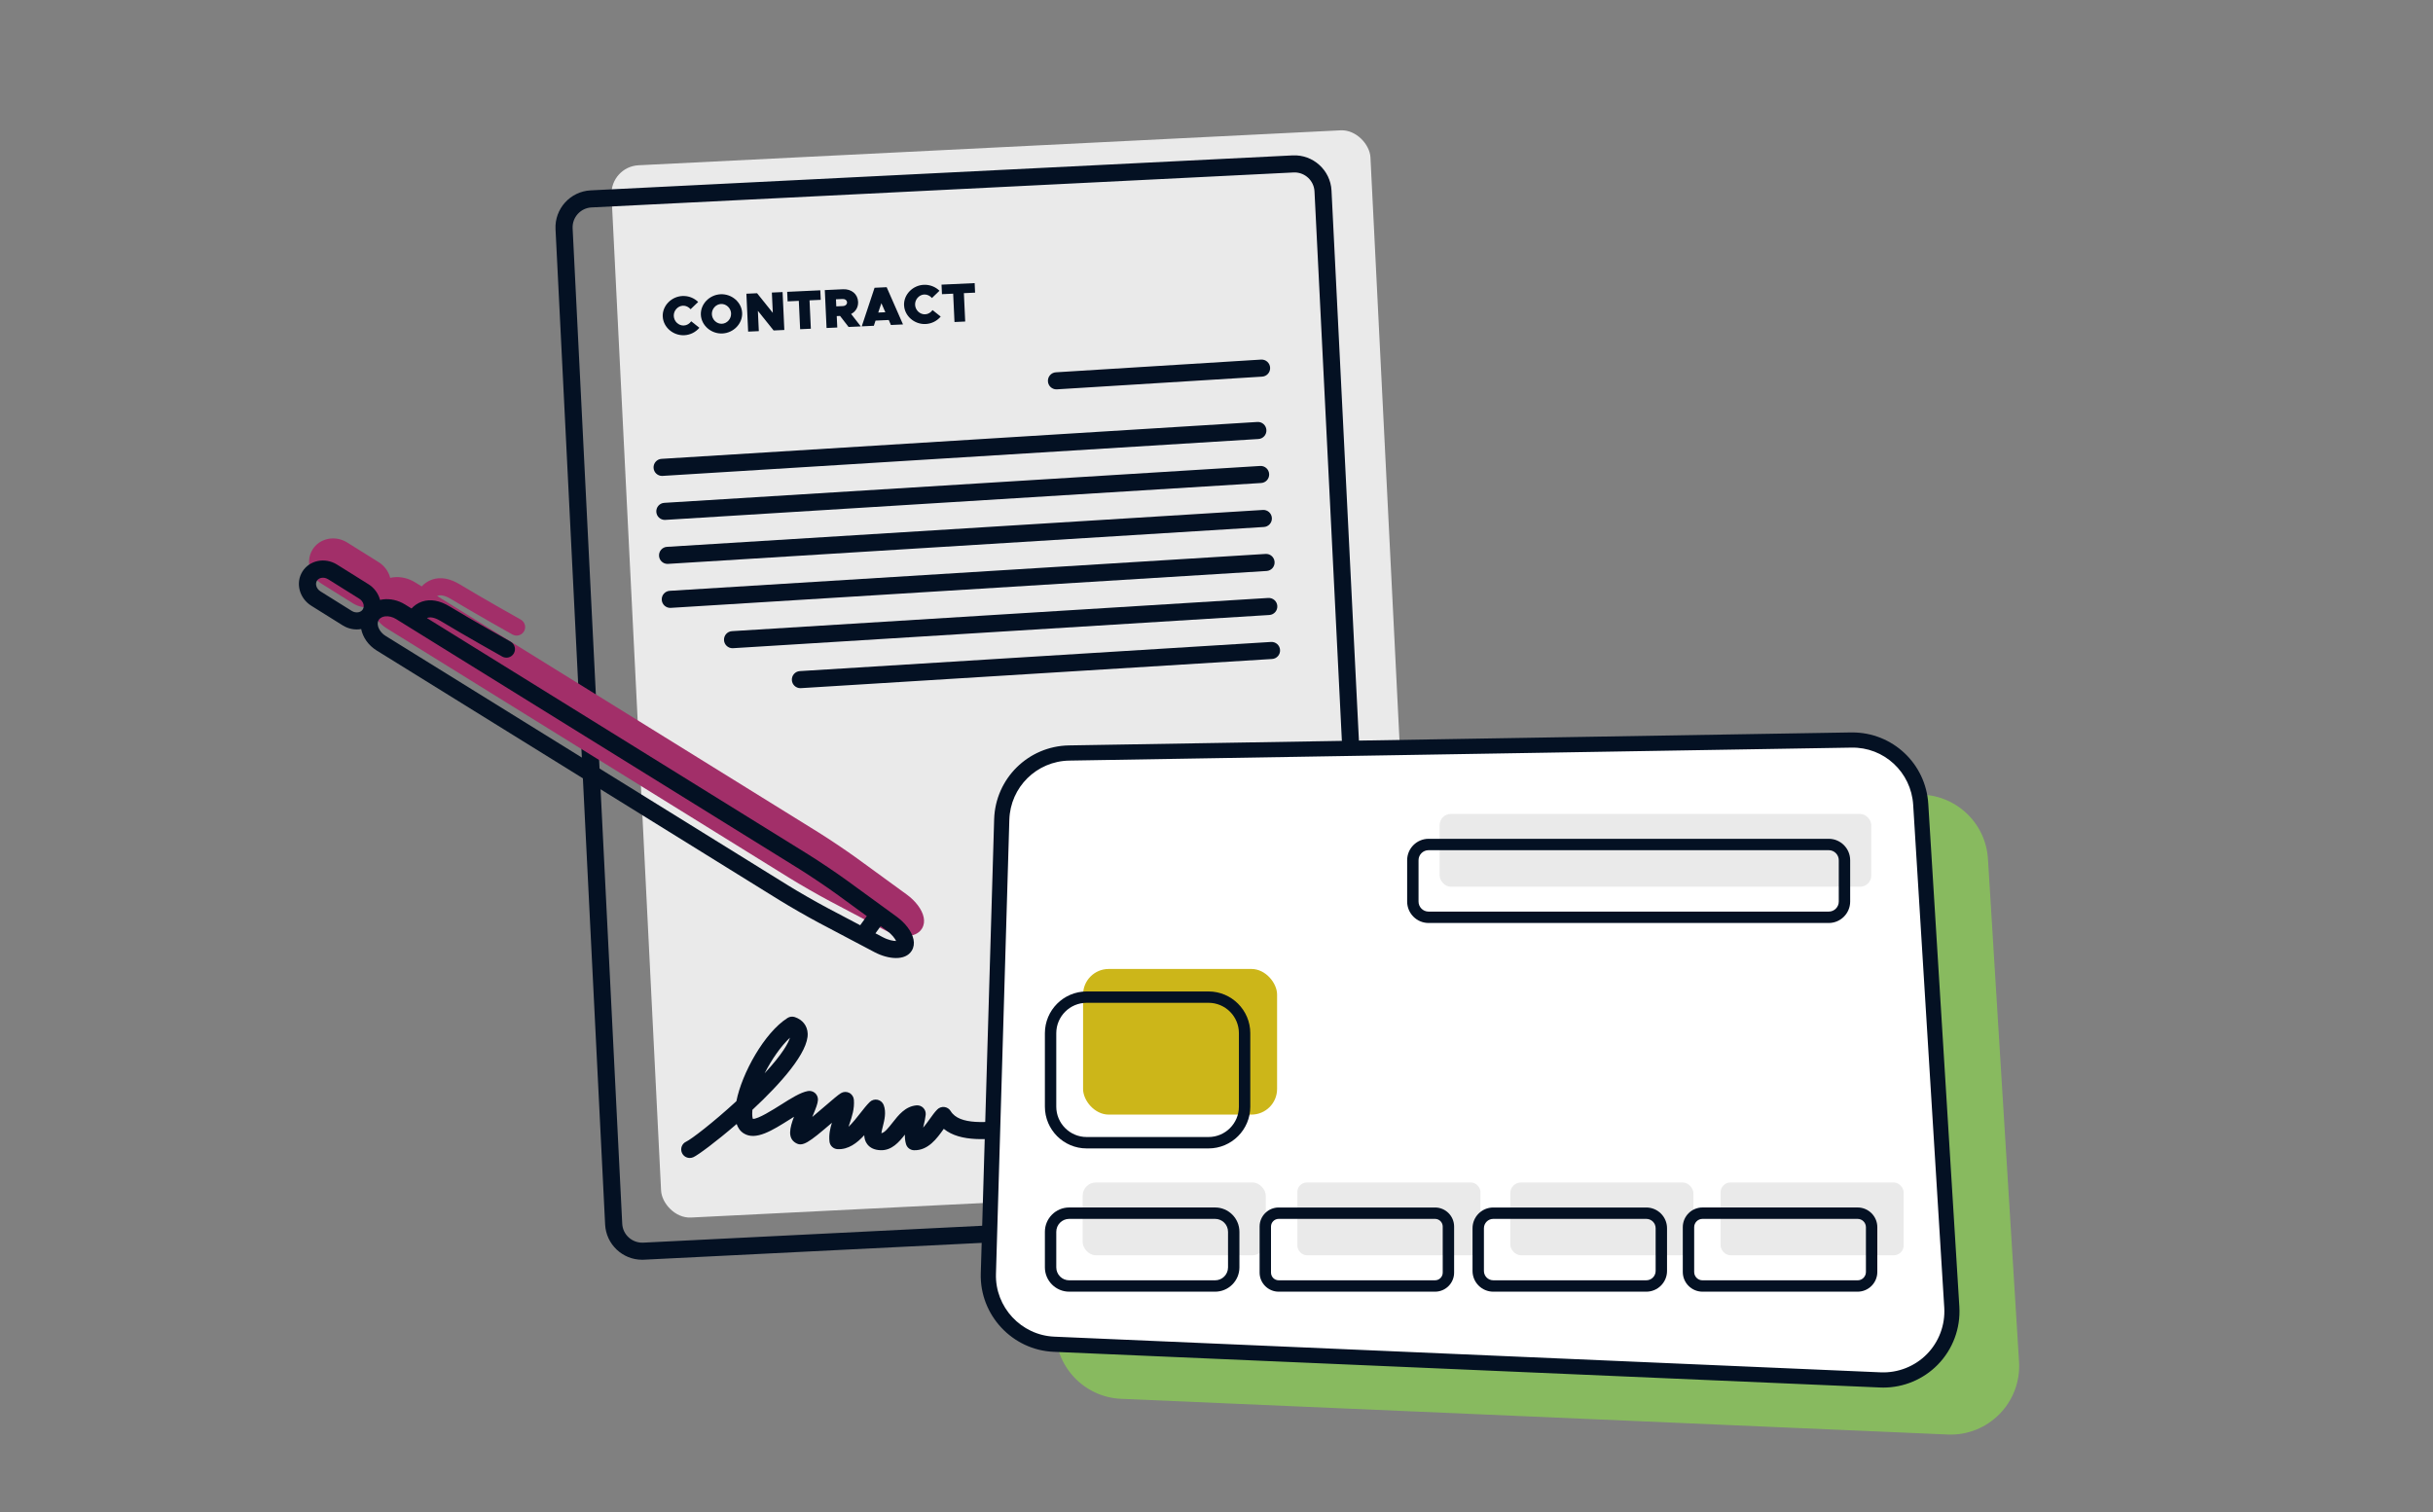 <?xml version="1.0" encoding="UTF-8"?><svg id="Capa_1" xmlns="http://www.w3.org/2000/svg" viewBox="0 0 903.52 561.65"><rect x="0" y="0" width="903.52" height="561.65" fill="#808080" stroke="none"/><defs><style>.cls-1{fill:#fff;}.cls-2{fill:#ccb619;}.cls-3{fill:#a22f69;}.cls-4{fill:#041123;}.cls-5{fill:#eaeaea;}.cls-6{fill:#88ba5f;}</style></defs><g><rect class="cls-5" x="236.13" y="54.64" width="282.19" height="391.35" rx="10.58" ry="10.58" transform="translate(-11.99 19.08) rotate(-2.85)"/><path class="cls-4" d="M238.45,467.93c-7.27,0-13.36-5.73-13.73-13.07l-18.42-369.73c-.38-7.57,5.48-14.04,13.05-14.42l260.7-12.99c7.55-.37,14.04,5.48,14.42,13.05l18.42,369.73h0c.18,3.66-1.08,7.17-3.55,9.9-2.47,2.73-5.85,4.33-9.5,4.52l-260.7,12.99c-.23,.01-.46,.02-.69,.02ZM480.75,64.06c-.12,0-.25,0-.37,0l-260.7,12.99c-4.08,.2-7.23,3.69-7.03,7.77l18.42,369.73c.2,4.08,3.68,7.2,7.77,7.03l260.7-12.99c1.96-.1,3.78-.96,5.11-2.44,1.33-1.47,2.01-3.37,1.92-5.33l-18.42-369.73c-.2-3.95-3.48-7.04-7.39-7.04Z"/><g><path class="cls-4" d="M245.87,176.78c-1.66,0-3.06-1.29-3.16-2.98-.11-1.75,1.22-3.26,2.97-3.36l221.25-13.7c1.74-.12,3.26,1.22,3.36,2.97,.11,1.75-1.22,3.26-2.97,3.36l-221.25,13.7c-.07,0-.13,0-.2,0Z"/><path class="cls-4" d="M392.32,144.63c-1.66,0-3.06-1.29-3.16-2.98-.11-1.75,1.22-3.26,2.97-3.36l76.18-4.72c1.74-.11,3.26,1.22,3.36,2.97,.11,1.75-1.22,3.26-2.97,3.36l-76.18,4.72c-.07,0-.13,0-.2,0Z"/><path class="cls-4" d="M246.89,193.12c-1.66,0-3.06-1.29-3.16-2.98-.11-1.75,1.22-3.26,2.97-3.36l221.25-13.7c1.75-.12,3.26,1.22,3.36,2.97,.11,1.75-1.22,3.26-2.97,3.36l-221.25,13.7c-.07,0-.13,0-.2,0Z"/><path class="cls-4" d="M247.9,209.46c-1.66,0-3.06-1.29-3.16-2.98-.11-1.75,1.22-3.26,2.97-3.36l221.25-13.7c1.74-.12,3.26,1.22,3.36,2.97,.11,1.75-1.22,3.26-2.97,3.36l-221.25,13.7c-.07,0-.13,0-.2,0Z"/><path class="cls-4" d="M248.91,225.8c-1.66,0-3.06-1.3-3.16-2.98-.11-1.75,1.22-3.26,2.97-3.36l221.25-13.7c1.75-.12,3.26,1.22,3.36,2.97,.11,1.75-1.22,3.26-2.97,3.36l-221.25,13.7c-.07,0-.13,0-.2,0Z"/><path class="cls-4" d="M272.03,240.78c-1.66,0-3.06-1.3-3.16-2.98-.11-1.75,1.22-3.26,2.97-3.36l199.14-12.33c1.74-.1,3.26,1.22,3.36,2.97,.11,1.75-1.22,3.26-2.97,3.36l-199.14,12.33c-.07,0-.13,0-.2,0Z"/><path class="cls-4" d="M297.23,255.62c-1.66,0-3.06-1.3-3.16-2.98-.11-1.75,1.22-3.26,2.97-3.36l174.96-10.83c1.75-.11,3.26,1.22,3.36,2.97,.11,1.75-1.22,3.26-2.97,3.36l-174.96,10.83c-.07,0-.13,0-.2,0Z"/></g><path class="cls-3" d="M116.08,204.12h0c-2.63,4.21-1.15,9.9,3.3,12.68l11.66,7.29c2.08,1.3,4.51,1.78,6.87,1.37,.62,3.07,2.63,6.03,5.74,7.96l149.55,92.72c4,2.48,10.7,6.32,14.91,8.55l14.56,7.69s.01,.01,.02,.01l5.9,3.11c5.05,2.65,11.4,3.31,13.79-.58,.77-1.26,.94-2.68,.65-4.14-.6-3.03-3.16-6.22-6.26-8.48l-18.55-13.51c-3.78-2.75-10.18-7.05-14.27-9.6l-141.62-87.81c.08-.03,.15-.07,.23-.1,1.55-.51,3.53,.38,4.91,1.22,8.54,5.17,22.69,13.11,22.83,13.19,1.53,.86,3.46,.31,4.32-1.22,.38-.69,.49-1.45,.34-2.17-.18-.88-.72-1.68-1.56-2.15-.14-.08-14.2-7.96-22.64-13.08-3.68-2.23-7.12-2.84-10.2-1.82-1.74,.58-3.02,1.57-3.96,2.57l-2.39-1.48h0c-2.54-1.57-5.46-2.24-8.22-1.89-.37,.05-.73,.11-1.08,.19-.01-.05-.02-.11-.04-.16-.65-2.34-2.16-4.36-4.27-5.68l-11.66-7.29c-4.45-2.78-10.22-1.62-12.85,2.59Z"/><path class="cls-4" d="M112.3,212.32h0c-2.63,4.21-1.15,9.9,3.3,12.68l11.66,7.29c2.08,1.3,4.51,1.78,6.87,1.37,.62,3.07,2.63,6.03,5.74,7.96l149.55,92.72c4,2.48,10.7,6.32,14.91,8.55l14.56,7.69s.01,.01,.02,.01l5.9,3.11c5.05,2.65,11.4,3.31,13.79-.58,.77-1.26,.94-2.68,.65-4.14-.6-3.03-3.16-6.22-6.26-8.48l-18.55-13.51c-3.78-2.75-10.18-7.05-14.27-9.6l-141.62-87.81c.08-.03,.15-.07,.23-.1,1.55-.51,3.53,.38,4.91,1.22,8.54,5.17,22.69,13.11,22.83,13.19,1.53,.86,3.46,.31,4.32-1.22,.38-.69,.49-1.45,.34-2.17-.18-.88-.72-1.68-1.56-2.15-.14-.08-14.2-7.96-22.64-13.08-3.68-2.23-7.12-2.84-10.2-1.82-1.74,.58-3.02,1.57-3.96,2.57l-2.39-1.48h0c-2.54-1.57-5.46-2.24-8.22-1.89-.37,.05-.73,.11-1.08,.19-.01-.05-.02-.11-.04-.16-.65-2.34-2.16-4.36-4.27-5.68l-11.66-7.29c-4.45-2.78-10.22-1.62-12.85,2.59Zm220.49,137.21c-1,0-2.8-.28-5.02-1.45l-2.66-1.4,1.92-2.66,2.22,1.62c2.05,1.49,3.11,3,3.54,3.9Zm-35.98-26.75c3.98,2.48,10.21,6.67,13.89,9.34l11.2,8.16-2.46,3.4-12.14-6.41c-4.11-2.17-10.63-5.91-14.53-8.33l-149.55-92.72c-1.55-.96-2.6-2.45-2.88-3.84-.15-.77-.07-1.5,.3-2.1,.6-.97,1.74-1.25,2.36-1.33,1.31-.17,2.8,.2,4.08,.99l149.73,92.84ZM121.79,215.12l11.66,7.29c.76,.47,1.29,1.18,1.52,1.98,.12,.41,.23,1.21-.23,1.96-.47,.75-1.24,.99-1.66,1.07-.82,.15-1.69-.02-2.44-.49l-11.66-7.29c-.84-.53-1.4-1.35-1.56-2.19-.12-.61-.04-1.23,.28-1.74,.76-1.22,2.64-1.48,4.1-.57Z"/><path class="cls-4" d="M256.15,430.12c-1.21,0-2.36-.69-2.89-1.86-.73-1.6-.02-3.48,1.57-4.2,1.8-.82,9.89-6.99,18.64-15.03,2.01-10.3,10.38-25.45,18.99-30.91,.81-.52,1.82-.63,2.73-.32,2.88,.99,4.61,3.2,4.75,6.07,.33,6.94-9.95,18.55-20.53,28.37v.03c-.18,2.12,.06,3.02,.18,3.32,1.87,.16,7.57-3.45,10.36-5.21,3.9-2.46,7.27-4.59,10.04-5.11,.97-.18,1.96,.09,2.7,.75,.73,.65,1.12,1.61,1.06,2.59-.09,1.35-.74,2.98-1.88,5.74-.07,.17-.15,.35-.22,.54,1.6-1.34,3.24-2.75,4.45-3.79,3.23-2.78,5.1-4.38,6.17-5.04,.94-.58,2.12-.63,3.1-.13,.99,.5,1.64,1.48,1.73,2.58,.26,3.34-.71,6.22-1.57,8.76-.15,.44-.29,.86-.42,1.27,1.53-1.43,3.05-3.38,4.33-5.01,1.23-1.57,2.39-3.06,3.56-4.2,.77-.75,1.87-1.06,2.92-.82,1.05,.24,1.9,.99,2.27,2,.98,2.65,.27,5.49-.36,7.99-.18,.73-.43,1.71-.52,2.4,1.15-.08,2.71-2.07,4.09-3.83,2.25-2.88,4.81-6.14,8.95-6.49,.95-.08,1.88,.27,2.54,.95,.66,.68,.98,1.62,.88,2.56-.15,1.35-.45,2.63-.74,3.86-.07,.31-.14,.61-.21,.9,.85-.95,1.67-2.11,2.41-3.14,.94-1.31,1.82-2.56,2.81-3.57,.68-.71,1.66-1.06,2.64-.95,.98,.11,1.85,.67,2.36,1.51,3.25,5.38,13.79,4.21,22.27,3.27,3.11-.34,6.05-.67,8.59-.69h.03c1.74,0,3.16,1.4,3.17,3.15,.01,1.75-1.39,3.19-3.15,3.2-2.21,.02-5,.33-7.94,.65-8.73,.97-19.28,2.13-25.53-2.98-.02,.03-.05,.07-.07,.1-2.43,3.4-5.72,8.03-11.04,7.85-1.37-.06-2.55-.99-2.92-2.31-.34-1.19-.44-2.36-.4-3.5-2.18,2.77-4.88,5.96-9.07,5.8-2.21-.08-3.87-.84-4.93-2.25-.76-1.01-1.06-2.14-1.1-3.32-2.72,2.96-5.95,5.39-9.93,5.18-1.55-.09-2.81-1.28-2.98-2.82-.28-2.56,.24-4.88,.9-6.98-8.59,7.38-10.89,9.05-13.47,7.48-3.04-1.83-2.21-5.52-.61-9.71-.5,.31-1,.63-1.48,.93-6.51,4.11-12.66,8-17.11,5.29-1.42-.86-2.24-2.16-2.7-3.54-7.61,6.58-14.33,11.54-16.07,12.33-.43,.19-.87,.29-1.31,.29Zm37.22-44.68c-3.32,3.09-6.78,8.06-9.43,13.25,6.82-7.37,8.85-11.36,9.43-13.25Z"/><g><path class="cls-4" d="M246.11,117.58c-.18-3.95,3.17-7.44,7.33-7.63,2.25-.1,4.35,.76,5.83,2.21l-2.81,2.7c-.7-.83-1.75-1.36-2.85-1.31-1.93,.09-3.49,1.85-3.4,3.83,.09,2.01,1.81,3.62,3.74,3.53,1.13-.05,2.1-.67,2.74-1.57l3.03,2.41c-1.34,1.6-3.35,2.66-5.6,2.77-4.16,.19-7.82-2.98-8-6.94Z"/><path class="cls-4" d="M260.27,116.93c-.18-3.95,3.17-7.44,7.33-7.63,4.16-.19,7.82,2.97,8,6.92,.18,3.96-3.17,7.46-7.33,7.65-4.16,.19-7.82-2.98-8-6.94Zm11.23-.52c-.09-1.99-1.81-3.59-3.74-3.5-1.93,.09-3.49,1.85-3.4,3.83,.09,2.01,1.81,3.61,3.74,3.52,1.93-.09,3.49-1.85,3.39-3.86Z"/><path class="cls-4" d="M277.18,109.1l3.97-.18,5.84,7.29-.35-7.54,3.98-.18,.65,14.08-3.98,.18-5.84-7.29,.35,7.54-3.97,.18-.65-14.08Z"/><path class="cls-4" d="M296.65,111.75l-4.16,.19-.16-3.54,12.3-.57,.16,3.54-4.16,.19,.49,10.54-3.98,.18-.49-10.54Z"/><path class="cls-4" d="M315.13,121.45l-3.17-4.1-1.23,.06,.2,4.24-3.98,.18-.65-14.08,6.74-.31c3.16-.15,5.49,1.78,5.62,4.67,.09,2.01-.9,3.64-2.58,4.51l3.58,4.62-4.53,.21Zm-4.57-7.65l2.44-.11c.94-.04,1.59-.63,1.56-1.39-.04-.76-.74-1.28-1.68-1.24l-2.44,.11,.12,2.62Z"/><path class="cls-4" d="M330.04,118.86l-4.9,.23-.63,1.92-4.49,.21,4.76-14.33,4.49-.21,6.07,13.83-4.49,.21-.8-1.85Zm-1.26-2.88l-1.47-3.36-1.17,3.48,2.64-.12Z"/><path class="cls-4" d="M335.73,113.42c-.18-3.95,3.17-7.44,7.33-7.63,2.25-.1,4.35,.76,5.83,2.21l-2.81,2.7c-.7-.83-1.75-1.36-2.85-1.31-1.93,.09-3.49,1.85-3.4,3.83,.09,2.01,1.81,3.62,3.74,3.53,1.13-.05,2.1-.67,2.74-1.57l3.03,2.41c-1.34,1.6-3.35,2.66-5.6,2.77-4.16,.19-7.82-2.98-8-6.94Z"/><path class="cls-4" d="M353.97,109.08l-4.16,.19-.16-3.54,12.3-.57,.16,3.54-4.16,.19,.49,10.54-3.98,.18-.49-10.54Z"/></g></g><g><path class="cls-6" d="M723.26,532.84l-306.9-13.25c-13.92-.6-24.77-12.27-24.36-26.2l4.97-168.7c.4-13.61,11.43-24.49,25.04-24.72l290.39-4.81c13.62-.23,25.01,10.3,25.85,23.9l11.54,186.77c.93,15.09-11.41,27.67-26.52,27.02Z"/><g><path class="cls-1" d="M698.3,512.57l-306.9-13.25c-13.92-.6-24.77-12.27-24.36-26.2l4.97-168.7c.4-13.61,11.43-24.49,25.04-24.72l290.39-4.81c13.62-.23,25.01,10.3,25.85,23.9l11.54,186.77c.93,15.09-11.41,27.67-26.52,27.02Z"/><path class="cls-4" d="M699.4,515.41c-.4,0-.81,0-1.22-.03l-306.9-13.25c-15.37-.66-27.51-13.71-27.06-29.1l4.97-168.7c.45-15.14,12.66-27.2,27.81-27.45l290.39-4.82c.16,0,.32,0,.48,0,14.95,0,27.3,11.57,28.22,26.55l11.54,186.77c.49,7.99-2.44,15.85-8.05,21.56-5.32,5.42-12.63,8.47-20.19,8.47Zm-.97-5.66c6.39,.26,12.65-2.19,17.14-6.76s6.84-10.87,6.45-17.27l-11.54-186.77c-.75-12.12-10.82-21.52-22.99-21.25l-290.39,4.82c-12.13,.2-21.91,9.86-22.27,21.98l-4.97,168.7c-.36,12.32,9.36,22.77,21.67,23.3l306.9,13.25Z"/></g><rect class="cls-2" x="402.21" y="359.92" width="72.05" height="54.09" rx="9.51" ry="9.51"/><rect class="cls-5" x="402.06" y="439.23" width="68" height="27.04" rx="4.91" ry="4.91"/><rect class="cls-5" x="481.79" y="439.23" width="68" height="27.04" rx="3.52" ry="3.52"/><rect class="cls-5" x="560.86" y="439.23" width="68" height="27.04" rx="3.97" ry="3.97"/><rect class="cls-5" x="638.95" y="439.23" width="68" height="27.04" rx="3.69" ry="3.69"/><path class="cls-4" d="M451.24,479.79h-54.18c-4.98,0-9.03-4.05-9.03-9.03v-13.22c0-4.98,4.05-9.03,9.03-9.03h54.18c4.98,0,9.03,4.05,9.03,9.03v13.22c0,4.98-4.05,9.03-9.03,9.03Zm-54.18-27.04c-2.65,0-4.8,2.15-4.8,4.8v13.22c0,2.65,2.15,4.8,4.8,4.8h54.18c2.65,0,4.8-2.15,4.8-4.8v-13.22c0-2.65-2.15-4.8-4.8-4.8h-54.18Z"/><path class="cls-4" d="M532.92,479.79h-58.07c-3.9,0-7.08-3.18-7.08-7.08v-17.11c0-3.91,3.18-7.08,7.08-7.08h58.07c3.91,0,7.08,3.18,7.08,7.08v17.11c0,3.91-3.18,7.08-7.08,7.08Zm-58.07-27.04c-1.57,0-2.85,1.28-2.85,2.85v17.11c0,1.57,1.28,2.85,2.85,2.85h58.07c1.57,0,2.85-1.28,2.85-2.85v-17.11c0-1.57-1.28-2.85-2.85-2.85h-58.07Z"/><path class="cls-4" d="M611.37,479.79h-56.83c-4.25,0-7.7-3.46-7.7-7.7v-15.87c0-4.25,3.45-7.7,7.7-7.7h56.83c4.25,0,7.7,3.46,7.7,7.7v15.87c0,4.25-3.46,7.7-7.7,7.7Zm-56.83-27.04c-1.92,0-3.47,1.56-3.47,3.47v15.87c0,1.92,1.56,3.47,3.47,3.47h56.83c1.92,0,3.47-1.56,3.47-3.47v-15.87c0-1.92-1.56-3.47-3.47-3.47h-56.83Z"/><path class="cls-4" d="M689.84,479.79h-57.6c-4.03,0-7.32-3.28-7.32-7.32v-16.64c0-4.03,3.28-7.32,7.32-7.32h57.6c4.03,0,7.32,3.28,7.32,7.32v16.64c0,4.03-3.28,7.32-7.32,7.32Zm-57.6-27.04c-1.7,0-3.09,1.39-3.09,3.09v16.64c0,1.7,1.39,3.09,3.09,3.09h57.6c1.7,0,3.09-1.39,3.09-3.09v-16.64c0-1.7-1.39-3.09-3.09-3.09h-57.6Z"/><rect class="cls-5" x="534.63" y="302.33" width="160.29" height="27.04" rx="4.15" ry="4.15"/><path class="cls-4" d="M448.8,426.58h-45.26c-8.55,0-15.51-6.96-15.51-15.51v-27.29c0-8.55,6.96-15.51,15.51-15.51h45.26c8.55,0,15.51,6.96,15.51,15.51v27.29c0,8.55-6.96,15.51-15.51,15.51Zm-45.26-54.09c-6.22,0-11.28,5.06-11.28,11.28v27.29c0,6.22,5.06,11.28,11.28,11.28h45.26c6.22,0,11.28-5.06,11.28-11.28v-27.29c0-6.22-5.06-11.28-11.28-11.28h-45.26Z"/><path class="cls-4" d="M679.12,342.84h-148.6c-4.39,0-7.96-3.57-7.96-7.96v-15.35c0-4.39,3.57-7.96,7.96-7.96h148.6c4.39,0,7.96,3.57,7.96,7.96v15.35c0,4.39-3.57,7.96-7.96,7.96Zm-148.6-27.04c-2.06,0-3.73,1.67-3.73,3.73v15.35c0,2.06,1.67,3.73,3.73,3.73h148.6c2.06,0,3.73-1.67,3.73-3.73v-15.35c0-2.06-1.67-3.73-3.73-3.73h-148.6Z"/></g></svg>